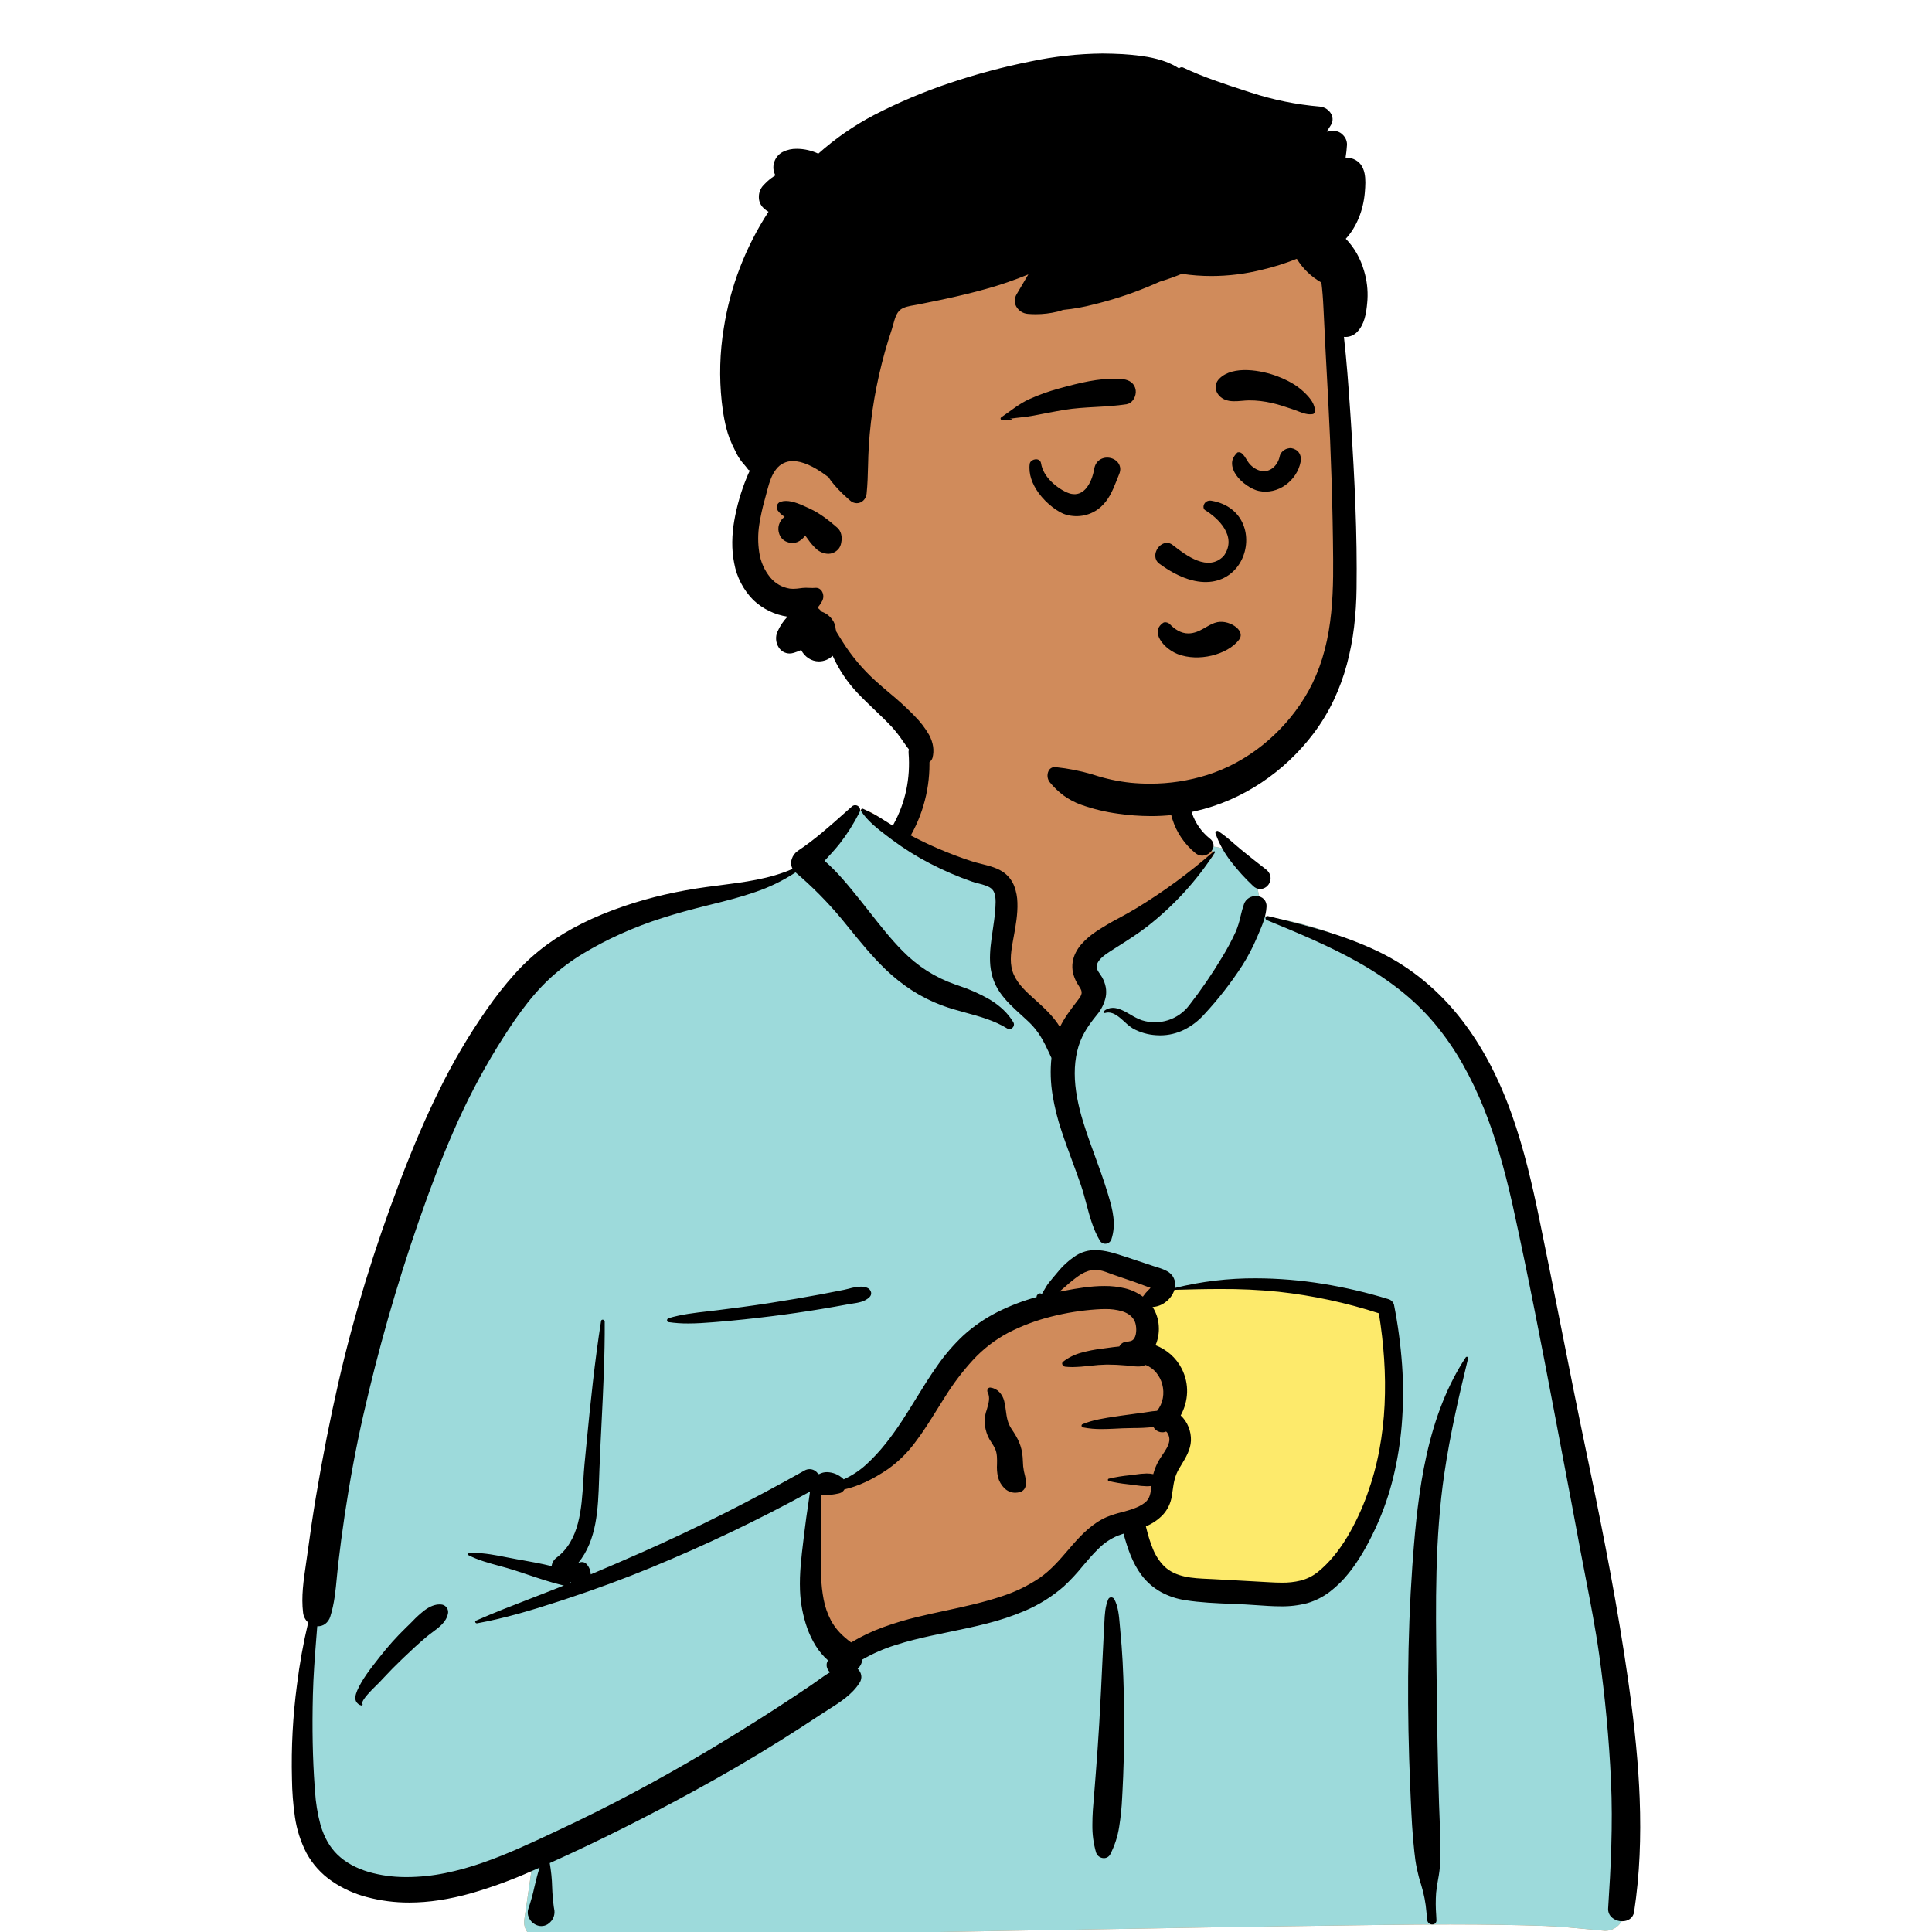 <?xml version="1.0" encoding="UTF-8" standalone="no"?><!DOCTYPE svg PUBLIC "-//W3C//DTD SVG 1.1//EN" "http://www.w3.org/Graphics/SVG/1.1/DTD/svg11.dtd"><svg width="100%" height="100%" viewBox="0 0 1500 1500" version="1.1" xmlns="http://www.w3.org/2000/svg" xmlns:xlink="http://www.w3.org/1999/xlink" xml:space="preserve" xmlns:serif="http://www.serif.com/" style="fill-rule:evenodd;clip-rule:evenodd;stroke-linejoin:round;stroke-miterlimit:2;"><g><g id="body_Coffee"><rect id="_Cup" x="810.221" y="940.447" width="305.866" height="376.656" style="fill:#fdea6b;"/><path id="_Skin" d="M417.746,1504l-0.02,-0c-3.029,0.089 -5.943,-1.187 -7.932,-3.473c-2.346,-2.944 -3.319,-6.758 -2.672,-10.466c1.356,-8.983 2.672,-18.119 3.942,-26.953l-0,-0.048c0.701,-4.872 1.426,-9.91 2.15,-14.866c-27.606,7.502 -56.065,11.415 -84.672,11.641c-12.073,0.015 -24.133,-0.803 -36.093,-2.45c-12.016,-1.668 -23.884,-4.27 -35.496,-7.781c-0.556,-0.567 -0.764,-1.03 -0.617,-1.378c0.254,-0.605 1.531,-0.885 4.02,-0.885c0.935,-0 1.904,0.036 2.901,0.077l0.231,0.01c0.857,0.034 1.665,0.068 2.32,0.068c0.445,0.02 0.891,-0.016 1.327,-0.106c-9.631,-6.517 -17.48,-15.34 -22.832,-25.663c-2.579,-4.984 -4.658,-10.211 -6.208,-15.604c-1.584,-5.53 -2.75,-11.171 -3.489,-16.875c-1.431,-11.888 -1.789,-23.88 -1.068,-35.832c0.582,-12.12 1.843,-24.121 3.061,-35.725l-0,-0.02c0.668,-6.411 1.309,-12.472 1.811,-18.344c4.274,-27.562 8.168,-56.189 11.933,-83.879l-0,-0.023c9.617,-70.7 19.561,-143.806 37.414,-213.402c4.612,-17.978 9.661,-35.328 15.008,-51.568c5.73,-17.407 12.033,-34.243 18.731,-50.041c7.096,-16.736 14.897,-32.92 23.184,-48.105c8.599,-15.77 18.074,-31.046 28.38,-45.757c10.842,-14.584 22.871,-28.248 35.963,-40.852c13.109,-12.634 27.335,-24.054 42.503,-34.121c15.105,-10.027 31.204,-18.468 48.043,-25.188c16.913,-6.733 34.561,-11.449 52.578,-14.05l2.017,-0.275c3.483,-0.465 7.108,-0.887 10.614,-1.294c18.375,-2.137 37.371,-4.349 52.907,-14.014c8.081,-6.45 14.291,-14.92 20.311,-23.107c4.739,-6.453 9.216,-12.555 14.22,-17.096c2.365,-2.219 5.056,-4.063 7.979,-5.468c2.905,-1.368 6.071,-2.093 9.281,-2.127l0.114,0c2.926,0.206 5.756,1.134 8.236,2.701c2.995,1.642 6.201,3.854 9.594,6.195c3.172,2.189 6.451,4.452 9.821,6.428c0.458,-7.916 3.072,-14.995 5.592,-21.842c1.864,-4.547 3.279,-9.266 4.226,-14.088l0.134,-0.91c0.324,-2.364 0.505,-4.707 0.678,-6.97c0.744,-9.692 1.447,-18.844 13.134,-28.43c5.687,-4.196 11.84,-7.719 18.337,-10.501c7.535,-3.286 15.311,-5.987 23.26,-8.081c8.572,-2.287 17.281,-4.021 26.075,-5.193c8.876,-1.205 17.823,-1.819 26.78,-1.838c10.574,-0.096 21.125,0.974 31.464,3.191c10.063,2.271 18.48,5.704 25.021,10.197c5.992,4.166 11.424,9.086 16.162,14.637c4.439,5.236 8.319,10.921 11.577,16.963c6.538,11.936 10.974,24.724 15.671,38.265c3.406,9.817 6.927,19.967 11.329,29.786c3.611,-1.627 7.538,-2.433 11.498,-2.359c7.279,0.118 14.411,2.081 20.725,5.706c2.974,1.667 5.681,3.77 8.031,6.24c2.122,2.184 3.725,4.818 4.691,7.705c3.206,3.902 4.63,11.941 6.011,19.716l-0,0.008c1.002,5.658 1.947,11.002 3.525,14.744c10.164,1.618 20.025,3.671 29.308,6.099c8.888,2.312 17.644,5.107 26.228,8.372c7.983,3.043 15.778,6.556 23.345,10.521c7.139,3.75 14.039,7.94 20.659,12.546c6.35,4.43 12.417,9.255 18.164,14.445c5.618,5.079 10.923,10.495 15.885,16.216c4.927,5.695 9.529,11.661 13.786,17.872c4.285,6.264 8.252,12.738 11.887,19.4c7.444,13.758 13.756,28.1 18.874,42.882c5.419,15.57 9.978,31.427 13.655,47.498c7.338,31.376 12.487,64.611 17.96,104.861c7.312,41.241 17.385,83.189 27.128,123.754l-0,0.007c6.32,26.312 12.854,53.527 18.596,80.37c6.442,30.114 11.173,56.528 14.462,80.751c3.79,26.942 5.842,54.1 6.144,81.306c0.101,13.891 -0.355,27.659 -1.354,40.915c-1.048,13.911 -2.731,27.746 -5.002,41.118c3.333,4.786 6.176,9.896 8.487,15.251c1.426,2.449 2.13,5.252 2.031,8.085c-0.094,2.76 -0.862,5.456 -2.238,7.851c-2.515,4.684 -7.385,7.65 -12.701,7.734l-0.008,0c-0.216,0 -0.438,0 -0.658,-0.016c-4.34,-0.38 -8.734,-0.808 -12.984,-1.22l-0.018,-0c-10.796,-1.049 -21.958,-2.138 -33.041,-2.548c-22.49,-0.781 -46.707,-1.16 -74.033,-1.16c-15.933,-0 -33.246,0.125 -54.486,0.4l-5.84,0.078c-86.669,1.078 -174.757,2.602 -259.944,4.076c-127.062,2.192 -258.461,4.469 -387.708,5.306Zm473.06,-483.86c-2.96,12.768 1.815,23.154 6.869,34.149c2.857,5.809 5.229,11.844 7.094,18.043c1.202,4.38 0.744,11.144 0.339,17.11c-0.166,2.434 -0.322,4.731 -0.339,6.597c0.224,3.577 2.137,7.522 3.992,11.337c2.359,4.859 4.796,9.884 3.965,14.406c-1.951,10.625 -7.153,21.295 -12.185,31.613c-4.286,8.79 -8.718,17.879 -11.015,26.76c-1.182,4.331 -1.739,8.809 -1.656,13.297c0.113,4.569 1.111,9.072 2.938,13.261c8.014,15.761 32.163,23.844 48.143,29.189l0.08,0.027c4.536,1.703 9.236,2.933 14.024,3.672c5.187,0.812 10.43,1.211 15.68,1.194c15.981,-0.076 31.808,-3.148 46.658,-9.056c7.023,-2.766 13.688,-6.364 19.853,-10.717c5.581,-3.886 10.428,-8.731 14.315,-14.311c6.451,-9.595 13.662,-28.648 19.455,-43.956c3.563,-9.416 6.639,-17.544 8.937,-22.028l1.362,-19.024c1.587,-22.337 3.268,-47.835 3.144,-67.731c-0.133,-22.097 -2.464,-34.408 -7.111,-37.635c-10.324,-7.172 -25.141,-12.488 -44.036,-15.796c-17.732,-2.882 -35.678,-4.242 -53.642,-4.068c-20.112,0 -37.764,1.348 -49.031,2.478c-13.089,1.314 -21.354,2.71 -22.058,3.172c-1.603,1.057 -2.965,1.854 -4.164,2.558c-3.328,1.953 -5.335,3.132 -7.73,6.915c-3.185,0.423 -6.435,0.869 -9.658,1.327c-2.137,0.7 -3.259,2.148 -2.985,3.874c0.22,1.101 0.855,2.077 1.773,2.725c1.123,0.819 2.484,1.247 3.874,1.22c1.066,-0.01 2.121,-0.214 3.113,-0.602l0.002,0Z" style="fill:#d08b5b;fill-rule:nonzero;"/><path id="_Top" d="M417.726,1504c-3.029,0.089 -5.943,-1.187 -7.932,-3.473c-2.346,-2.944 -3.319,-6.758 -2.672,-10.466c1.36,-9.004 2.672,-18.136 3.945,-26.966l0.03,-0.216c0.694,-4.809 1.409,-9.791 2.124,-14.685c-27.607,7.502 -56.066,11.415 -84.673,11.641c-12.072,0.015 -24.132,-0.803 -36.092,-2.45c-12.019,-1.665 -23.891,-4.263 -35.507,-7.772c-0.556,-0.566 -0.763,-1.03 -0.617,-1.377c0.254,-0.605 1.531,-0.886 4.02,-0.886c0.935,0 1.902,0.036 2.901,0.078l0.231,0.009c0.858,0.035 1.667,0.068 2.32,0.068c0.445,0.02 0.891,-0.015 1.327,-0.105c-9.63,-6.52 -17.478,-15.347 -22.828,-25.673c-2.579,-4.984 -4.658,-10.211 -6.208,-15.604c-1.583,-5.531 -2.748,-11.172 -3.485,-16.877c-1.431,-11.887 -1.789,-23.879 -1.068,-35.831c0.582,-12.12 1.843,-24.121 3.061,-35.725c0.668,-6.418 1.31,-12.48 1.814,-18.364c4.274,-27.563 8.167,-56.188 11.933,-83.879l-0,-0.023c9.616,-70.7 19.56,-143.806 37.414,-213.402c4.612,-17.978 9.661,-35.328 15.007,-51.569c5.73,-17.406 12.032,-34.242 18.732,-50.04c7.096,-16.736 14.896,-32.92 23.184,-48.105c8.597,-15.769 18.069,-31.045 28.373,-45.756c10.842,-14.584 22.871,-28.248 35.963,-40.852c13.109,-12.634 27.335,-24.054 42.503,-34.121c15.106,-10.027 31.206,-18.468 48.045,-25.188c16.913,-6.733 34.561,-11.449 52.579,-14.05l2.016,-0.275l2.031,-0.267c2.832,-0.36 5.758,-0.701 8.588,-1.03c18.372,-2.137 37.369,-4.347 52.903,-14.013c8.079,-6.45 14.291,-14.921 20.311,-23.107c4.541,-6.183 8.826,-12.021 13.576,-16.5c2.244,-2.179 4.778,-4.038 7.53,-5.524c2.684,-1.434 5.63,-2.312 8.662,-2.582l13.26,8.137l77.013,38.066c7.43,2.081 13.081,4.4 16.796,6.894c3.714,2.493 5.599,5.23 5.599,8.137l-0,59.464c-0,3.961 3.535,10.519 10.507,19.494c6.973,8.976 17.58,20.62 31.522,34.61l25.888,-25.806l-0.58,-3.38c-2.452,-14.494 -3.696,-24.323 -3.696,-29.217c0,-1.317 1.603,-3.585 4.749,-6.741c4.523,-4.35 9.279,-8.452 14.246,-12.288c12.604,-9.995 31.776,-23.863 56.984,-41.219l22.16,-20.863l-2.363,-7.184c3.487,0.18 6.936,0.803 10.266,1.852c3.328,1.027 6.521,2.45 9.51,4.238c6.176,3.715 10.438,8.517 12.001,13.521c3.206,3.902 4.629,11.941 6.01,19.716l0,0.008c1.002,5.658 1.948,11.002 3.525,14.744c10.165,1.618 20.026,3.671 29.309,6.099c8.888,2.312 17.644,5.107 26.228,8.372c7.982,3.043 15.777,6.556 23.345,10.521c7.139,3.75 14.039,7.94 20.658,12.546c6.351,4.43 12.418,9.255 18.165,14.445c5.617,5.081 10.921,10.497 15.882,16.22c4.927,5.695 9.529,11.661 13.786,17.872c4.285,6.264 8.252,12.738 11.887,19.4c7.444,13.757 13.757,28.096 18.877,42.877c5.419,15.57 9.977,31.426 13.654,47.497c7.339,31.376 12.487,64.611 17.961,104.861c7.311,41.242 17.385,83.189 27.127,123.754l0,0.007c6.321,26.313 12.855,53.528 18.597,80.371c6.441,30.113 11.172,56.527 14.462,80.751c3.79,26.942 5.842,54.1 6.144,81.305c0.1,13.891 -0.355,27.659 -1.354,40.916c-1.049,13.911 -2.732,27.744 -5.002,41.118c3.333,4.786 6.176,9.895 8.487,15.25c1.426,2.449 2.13,5.253 2.031,8.085c-0.094,2.761 -0.863,5.456 -2.239,7.851c-2.514,4.685 -7.384,7.651 -12.7,7.735l-0.008,-0c-0.215,-0 -0.437,-0 -0.659,-0.015c-4.325,-0.38 -8.708,-0.801 -12.948,-1.218l-0.036,0c-10.804,-1.05 -21.971,-2.137 -33.059,-2.548c-22.496,-0.782 -46.713,-1.161 -74.035,-1.161c-15.931,0 -33.242,0.126 -54.483,0.401l-5.841,0.077c-86.637,1.078 -174.725,2.602 -259.911,4.075l-0.029,0c-127.072,2.199 -258.469,4.471 -387.716,5.312l-0.018,-0.002Zm219.625,-352.335l-10.717,77.735l25.778,55.509l58.368,-19.662l95.113,-25.071l54.573,-55.365l30.787,-10.336c-1.903,5.19 -3.037,10.631 -3.364,16.15c-0.282,5.517 0.716,11.025 2.917,16.092c8.014,15.761 32.162,23.844 48.142,29.189l0.08,0.027c4.536,1.703 9.236,2.934 14.025,3.673c5.186,0.812 10.429,1.212 15.679,1.194c15.982,-0.076 31.809,-3.148 46.658,-9.056c7.023,-2.765 13.688,-6.364 19.854,-10.717c5.579,-3.886 10.425,-8.732 14.311,-14.312c6.452,-9.595 13.663,-28.648 19.455,-43.956c3.564,-9.416 6.64,-17.544 8.937,-22.028l1.762,-24.709c1.563,-22.439 2.975,-45.777 2.721,-64.36c-0.282,-20.647 -2.601,-32.199 -7.088,-35.317c-10.325,-7.172 -25.142,-12.487 -44.037,-15.796c-17.732,-2.882 -35.678,-4.242 -53.642,-4.067c-20.112,-0 -37.764,1.347 -49.03,2.477c-13.09,1.314 -21.355,2.71 -22.059,3.172c-1.602,1.057 -2.965,1.854 -4.164,2.558c-3.327,1.953 -5.335,3.132 -7.73,6.915l-1.688,0.226l9.498,-12.883l-3.362,-1.796c-11.945,-6.334 -21.939,-11.15 -29.708,-14.317c-7.768,-3.167 -13.53,-4.773 -17.123,-4.773c-3.76,0 -9.568,2.96 -17.267,8.797c-10.278,8.153 -20.013,16.969 -29.141,26.391l-2.061,0.953c-12.074,5.488 -23.84,11.628 -35.247,18.392c-9.32,5.668 -16.363,10.977 -20.935,15.781l-0.329,0.347c-9.24,9.913 -27.781,36.633 -55.129,79.417l-39.784,23.529l-15.053,-0.003Zm266.696,-81.76l-14.382,-27.533l-0,-21.874c0.387,-0.096 0.768,-0.215 1.141,-0.358c-2.96,12.769 1.813,23.155 6.868,34.151c2.453,5.065 4.582,10.279 6.375,15.613l-0.002,0.001Z" style="fill:#9ddadb;fill-rule:nonzero;"/><path id="_Ink" d="M420.319,1495.4c-1.564,0 -3.105,-0.378 -4.492,-1.101l-0.325,-0.177l-0.545,-0.313c-1.958,-1.192 -3.49,-2.973 -4.377,-5.087c-0.978,-2.085 -1.121,-4.467 -0.4,-6.653c1.919,-5.583 3.507,-11.275 4.753,-17.046c1.176,-4.967 2.39,-10.1 4.041,-15.011l-2.805,1.251l-3.691,1.603c-15.048,6.7 -30.532,12.374 -46.347,16.981c-17.506,4.914 -33.338,7.304 -48.399,7.304c-11.126,0.039 -22.208,-1.392 -32.959,-4.256c-9.637,-2.511 -18.768,-6.668 -26.991,-12.288c-8.236,-5.604 -15.022,-13.09 -19.794,-21.835c-4.556,-8.805 -7.601,-18.313 -9.008,-28.126c-1.422,-9.81 -2.187,-19.703 -2.29,-29.614c-0.622,-24.335 0.673,-48.681 3.873,-72.813c2.009,-16.311 4.925,-32.497 8.735,-48.484c-2.223,-1.967 -3.638,-4.691 -3.968,-7.641c-1.533,-12.376 0.369,-25.215 2.207,-37.631l-0,-0.033c0.416,-2.817 0.848,-5.729 1.226,-8.561c2.099,-15.724 4.266,-30.211 6.626,-44.285c5.134,-30.634 11.027,-60.505 17.514,-88.78c5.905,-25.739 12.904,-51.883 20.803,-77.704c7.723,-25.244 16.506,-50.845 26.11,-76.087l1.671,-4.368c9.93,-25.82 19.475,-47.917 29.177,-67.552c10.745,-22.068 23.204,-43.259 37.265,-63.377c6.602,-9.534 13.777,-18.658 21.487,-27.321c7.715,-8.648 16.327,-16.452 25.69,-23.282c16.398,-11.851 35.774,-21.504 59.236,-29.518c10.459,-3.559 21.095,-6.577 31.865,-9.041c10.443,-2.404 21.407,-4.385 32.59,-5.908c3.315,-0.451 6.712,-0.883 9.997,-1.301c19.114,-2.432 38.876,-4.942 56.568,-12.724c-1.253,-2.361 -1.477,-5.138 -0.62,-7.67c0.795,-2.578 2.445,-4.81 4.675,-6.327c12.948,-8.548 25.053,-19.351 36.76,-29.793c1.714,-1.528 3.485,-3.108 5.239,-4.661c0.703,-0.648 1.622,-1.013 2.578,-1.022c1.346,0.015 2.594,0.723 3.3,1.87c0.679,1.136 0.687,2.556 0.02,3.7c-4.341,8.59 -9.494,16.745 -15.389,24.354c-3.819,4.732 -7.897,9.179 -11.736,13.279c10.151,8.778 18.77,19.501 27.114,29.868l0.512,0.636c2.596,3.227 5.189,6.527 7.697,9.719c7.902,10.057 16.072,20.453 25.204,29.707c5.708,5.843 12.061,11.02 18.936,15.432c6.878,4.373 14.239,7.935 21.935,10.616l3.206,1.112c8.204,2.711 16.111,6.251 23.597,10.565c8.268,5.017 14.279,10.803 18.379,17.69c0.628,1.046 0.628,2.357 -0,3.403c-0.623,1.132 -1.8,1.854 -3.091,1.897c-0.606,-0.003 -1.199,-0.177 -1.71,-0.502c-9.958,-6.167 -21.237,-9.25 -32.15,-12.231c-6.225,-1.7 -12.66,-3.459 -18.819,-5.774c-8.096,-3.053 -15.843,-6.964 -23.106,-11.666c-7.255,-4.722 -14.045,-10.123 -20.278,-16.129c-10.476,-10.04 -19.721,-21.431 -28.661,-32.445l-0.045,-0.056c-1.826,-2.249 -3.713,-4.574 -5.583,-6.853c-10.832,-12.993 -22.759,-25.034 -35.648,-35.989c-9.874,6.482 -20.548,11.656 -31.754,15.392c-10.714,3.728 -21.81,6.562 -34.162,9.617l-2.53,0.626c-13.526,3.348 -24.506,6.403 -34.554,9.617c-11.411,3.58 -22.592,7.857 -33.48,12.805c-9.674,4.371 -19.084,9.303 -28.182,14.772c-9.105,5.454 -17.65,11.791 -25.511,18.921c-17.089,15.682 -30.291,35.937 -41.324,53.693c-13.08,21.284 -24.601,43.488 -34.472,66.436c-8.816,20.169 -17.372,42.389 -26.917,69.908c-8.434,24.325 -16.323,49.324 -23.444,74.302c-7.062,24.77 -13.556,50.166 -19.299,75.48c-5.651,24.913 -10.392,50.376 -14.492,77.843c-1.857,12.433 -3.542,25.162 -5.012,37.835c-0.379,3.27 -0.691,6.619 -0.995,9.86l0,0.028c-0.949,10.151 -1.931,20.646 -5.066,30.471c-0.662,2.323 -2.052,4.372 -3.964,5.847c-1.655,1.209 -3.656,1.854 -5.706,1.837c-0.164,0 -0.33,0 -0.493,-0.012l-0.852,10.658c-1.087,13.665 -2.178,28.219 -2.538,42.718c-0.645,25.996 -0.192,49.286 1.388,71.191l0.242,3.235c0.524,8.944 1.967,17.811 4.305,26.46c2.867,9.7 7.139,17.217 13.06,22.982c6.219,6.057 14.441,10.627 24.434,13.582c9.096,2.572 18.501,3.889 27.953,3.912c0.58,0.007 1.157,0.011 1.716,0.011c9.973,-0.054 19.917,-1.088 29.688,-3.088c9.844,-2.017 19.537,-4.706 29.013,-8.049c19.088,-6.615 37.581,-15.296 55.467,-23.692l4.63,-2.172c18.95,-8.876 38.157,-18.484 57.086,-28.556c18.432,-9.808 37.147,-20.345 55.62,-31.317c18.449,-10.953 37.057,-22.498 55.307,-34.301c8.864,-5.734 17.819,-11.669 26.62,-17.631c1.756,-1.191 3.508,-2.442 5.201,-3.652c3.152,-2.25 6.411,-4.577 9.75,-6.554c-1.254,-1.14 -2.128,-2.64 -2.5,-4.294c-0.358,-1.712 -0.008,-3.498 0.968,-4.948c-3.725,-3.289 -6.946,-7.108 -9.559,-11.335c-2.69,-4.338 -4.906,-8.953 -6.61,-13.765c-3.328,-9.458 -5.208,-19.365 -5.578,-29.385c-0.502,-12.922 1.086,-25.994 2.622,-38.635l0.008,-0.067c0.246,-2.023 0.5,-4.116 0.741,-6.172c0.907,-7.732 2.025,-15.36 3.097,-22.46c0.186,-1.238 0.349,-2.474 0.523,-3.78c0.236,-1.782 0.48,-3.625 0.783,-5.44c-19.824,10.893 -40.337,21.41 -60.969,31.262c-20.355,9.72 -41.427,19.077 -62.63,27.813c-20.98,8.644 -42.538,16.602 -65.907,24.327l-4.513,1.486c-12.772,4.18 -22.637,7.203 -31.985,9.797c-11.795,3.273 -22.433,5.752 -32.52,7.578c-0.065,0.012 -0.131,0.018 -0.197,0.017c-0.598,-0.025 -1.108,-0.453 -1.236,-1.037c-0.107,-0.438 0.139,-0.891 0.565,-1.039c14.106,-6.225 28.769,-11.888 42.948,-17.373c7.181,-2.776 14.607,-5.646 21.866,-8.549l3.545,-1.443c-0.428,-0.023 -0.853,-0.085 -1.27,-0.185c-8.949,-2.161 -17.971,-5.187 -26.692,-8.115l-0.021,-0.007c-3.578,-1.202 -7.278,-2.443 -10.898,-3.598c-3.619,-1.155 -7.45,-2.196 -11.158,-3.206c-8.198,-2.226 -16.677,-4.528 -24.062,-8.336c-0.324,-0.149 -0.499,-0.509 -0.418,-0.856c0.086,-0.418 0.436,-0.735 0.862,-0.777c1.213,-0.084 2.483,-0.127 3.776,-0.127c8.265,0 16.861,1.698 25.174,3.339c2.82,0.557 5.476,1.083 8.148,1.548l4.455,0.78c6.83,1.202 14.766,2.65 22.524,4.578c0.291,-2.553 1.604,-4.882 3.637,-6.453c18.1,-13.405 19.618,-38.129 20.957,-59.943l0,-0.012c0.276,-4.469 0.535,-8.69 0.926,-12.732l1.727,-17.823c2.929,-30.087 6.2,-62.078 11.129,-93.347c0.078,-0.615 0.626,-1.07 1.245,-1.036c0.819,-0.035 1.528,0.599 1.584,1.418c0.173,26.296 -1.156,52.953 -2.441,78.733c-0.59,11.847 -1.202,24.098 -1.658,36.169l-0.225,6.287l-0.033,0.991c-0.79,23.334 -1.603,47.46 -16.295,65.401c0.91,-0.535 1.945,-0.823 3.001,-0.834c1.376,-0.024 2.693,0.572 3.583,1.622c2,2.175 3.148,5.001 3.233,7.955c12.956,-5.432 26.479,-11.265 40.187,-17.337c21.053,-9.327 42.45,-19.46 63.597,-30.116c20.576,-10.37 41.467,-21.512 62.091,-33.125c1.215,-0.733 2.608,-1.12 4.027,-1.12c2.763,-0 5.328,1.47 6.725,3.855l0.314,-0.046c0.053,-0.008 0.107,-0.012 0.16,-0.013l0.312,-0.015l0.034,0c1.849,-0.993 3.921,-1.499 6.02,-1.469c4.661,0.123 9.115,1.966 12.502,5.17c0.119,0.115 0.228,0.241 0.326,0.351l0.073,0.085c6.355,-2.86 12.219,-6.704 17.376,-11.391c5.444,-4.988 10.483,-10.4 15.07,-16.185c4.233,-5.268 8.467,-11.141 12.944,-17.953c3.666,-5.58 7.255,-11.415 10.727,-17.058c5.266,-8.56 10.712,-17.41 16.611,-25.695c5.801,-8.347 12.443,-16.078 19.82,-23.071c8.042,-7.374 17.061,-13.608 26.803,-18.524c9.736,-4.897 19.938,-8.808 30.453,-11.674c-0.079,-0.625 0.132,-1.252 0.57,-1.704c0.485,-0.644 1.214,-1.061 2.016,-1.151c0.43,0.017 0.851,0.13 1.231,0.332c0.095,0.045 0.173,0.119 0.223,0.211l2.052,-3.506c1.492,-2.538 2.34,-3.908 2.671,-4.323c2.371,-2.987 4.84,-5.984 7.346,-8.912c4.155,-5.157 9.092,-9.63 14.634,-13.256c4.481,-2.767 9.66,-4.199 14.925,-4.128c7.48,0 15.138,2.501 22.538,4.918l0.17,0.055c4.949,1.616 9.968,3.295 14.826,4.918l0.133,0.044c2.551,0.852 5.189,1.736 7.785,2.597l0.781,0.256c0.467,0.15 0.935,0.298 1.461,0.461c2.691,0.741 5.298,1.757 7.78,3.032c4.813,2.427 7.391,7.847 6.239,13.112c20.582,-5.095 41.719,-7.611 62.922,-7.489c17.514,0.051 34.996,1.501 52.279,4.337c17.068,2.783 33.927,6.724 50.46,11.796c2.158,0.591 3.85,2.282 4.441,4.44c3.037,15.397 5.124,30.967 6.248,46.621c1.117,15.656 1.02,31.375 -0.29,47.015c-1.131,13.469 -3.289,26.831 -6.454,39.971c-3.179,13.137 -7.584,25.947 -13.157,38.26l-0.642,1.396c-6.705,14.497 -13.536,25.973 -20.885,35.085c-4.244,5.365 -9.134,10.186 -14.559,14.354c-5.271,4.046 -11.25,7.074 -17.631,8.928c-6.763,1.774 -13.739,2.601 -20.729,2.459c-6.072,-0 -12.241,-0.44 -18.209,-0.863c-3.132,-0.223 -6.371,-0.453 -9.498,-0.61c-3.451,-0.174 -6.983,-0.317 -10.398,-0.456l-0.008,0c-11.835,-0.479 -24.073,-0.974 -35.865,-2.846c-6.597,-0.984 -12.971,-3.114 -18.833,-6.295c-5.835,-3.223 -10.931,-7.633 -14.959,-12.945c-7.27,-9.568 -11.094,-21.237 -14.144,-32.418c-1.64,0.522 -2.987,0.994 -4.238,1.483c-5.771,2.393 -11.002,5.922 -15.382,10.376c-4.309,4.174 -8.245,8.828 -12.053,13.329c-4.549,5.649 -9.502,10.961 -14.818,15.894c-9.046,7.867 -19.279,14.254 -30.32,18.925c-9.361,3.956 -19.012,7.188 -28.867,9.668c-9.809,2.555 -19.93,4.644 -29.715,6.664l-0.082,0.018c-4.212,0.869 -8.567,1.77 -12.84,2.694l-1.686,0.367c-7.613,1.67 -17.576,3.988 -27.204,7.126c-8.92,2.798 -17.506,6.566 -25.605,11.235c-0.264,2.747 -1.557,5.295 -3.62,7.129c1.421,1.307 2.39,3.032 2.767,4.926c0.356,2.048 -0.081,4.158 -1.224,5.895c-5.813,9.226 -15.226,15.177 -24.321,20.934l-0.012,0.008c-1.76,1.114 -3.582,2.271 -5.343,3.419l-0.699,0.463c-10.523,6.976 -21.287,13.91 -31.991,20.609c-20.97,13.125 -42.814,25.877 -66.803,38.98c-18.625,10.175 -37.187,19.901 -55.169,28.903c-18.95,9.483 -37.879,18.488 -56.261,26.751c1.09,6.164 1.715,12.402 1.87,18.66c0.17,5.117 0.596,10.221 1.277,15.295l0.267,1.603c0.876,3.771 -0.319,7.737 -3.132,10.398l-0.304,0.279l-0,-0.037l-0.267,0.247l-0.091,0.076l0.03,-0.024c-0.321,0.299 -0.662,0.575 -1.021,0.828l-0.445,0.286c-1.416,0.844 -3.036,1.283 -4.684,1.27Zm217.092,-334.744c0.014,0.926 0.016,1.878 0.02,2.718c0,1.366 0.011,2.657 0.046,3.942c0.153,5.832 0.232,12.051 0.232,18.482c0,4.659 -0.091,9.394 -0.179,13.973c-0.156,8.112 -0.318,16.499 0.026,24.739c0.183,5.778 0.821,11.534 1.907,17.212c1.068,5.685 2.975,11.18 5.658,16.305c1.875,3.506 4.218,6.741 6.964,9.616c2.689,2.768 5.618,5.293 8.751,7.546c7.906,-4.756 16.257,-8.731 24.933,-11.869c8.732,-3.172 17.641,-5.836 26.682,-7.977c7.129,-1.736 14.433,-3.307 21.504,-4.828l0.01,0c14.592,-3.141 29.681,-6.388 44.063,-11.245c10.318,-3.342 20.117,-8.117 29.108,-14.183c8.725,-6.011 15.675,-14.119 22.395,-21.956l0.076,-0.089c0.583,-0.681 1.167,-1.36 1.753,-2.04l1.166,-1.346c7.412,-8.503 15.779,-17.032 26.703,-21.838c3.751,-1.521 7.609,-2.762 11.543,-3.713c6.421,-1.727 13.056,-3.513 18.062,-7.412c4.157,-3.24 4.574,-7.846 5.014,-12.722l0.026,-0.286c-1.176,0.163 -2.361,0.242 -3.548,0.237c-2.961,-0.073 -5.914,-0.35 -8.838,-0.83l-0.019,0c-1.142,-0.16 -2.321,-0.326 -3.463,-0.459l-2.682,-0.314c-4.881,-0.495 -9.723,-1.319 -14.493,-2.467c-0.397,-0.122 -0.67,-0.491 -0.67,-0.906c-0,-0.415 0.273,-0.784 0.67,-0.905c5.422,-1.279 10.926,-2.18 16.472,-2.698l0.704,-0.083l1.372,-0.171c0.668,-0.088 1.357,-0.183 2.022,-0.275l0.016,-0c2.926,-0.474 5.881,-0.748 8.844,-0.82c1.724,-0.017 3.445,0.158 5.131,0.522c0.943,-3.594 2.339,-7.054 4.156,-10.295c0.801,-1.439 1.801,-2.915 2.863,-4.478c2.452,-3.606 4.986,-7.346 5.458,-11.211c0.178,-1.75 -0.157,-3.514 -0.966,-5.076l-0.267,-0.499c-0.297,-0.613 -0.739,-1.145 -1.286,-1.551c-0.139,0.122 -0.307,0.207 -0.488,0.247c-3.576,1.167 -7.513,-0.399 -9.309,-3.703c-5.3,0.551 -10.625,0.814 -15.954,0.789c-2.726,0.036 -5.301,0.071 -7.784,0.182l-7.43,0.359c-2.446,0.112 -5.666,0.24 -8.885,0.242c-4.971,0.087 -9.938,-0.356 -14.815,-1.323c-0.541,-0.154 -0.924,-0.64 -0.95,-1.202c-0.079,-0.496 0.182,-0.988 0.636,-1.202c7.965,-3.406 17.23,-4.772 26.179,-6.092c1.301,-0.192 2.646,-0.39 3.94,-0.589c3.649,-0.561 7.377,-1.04 10.983,-1.504l0.09,-0.012c1.783,-0.23 3.626,-0.466 5.436,-0.71c1.173,-0.158 2.394,-0.354 3.576,-0.543l0.01,0c2.567,-0.457 5.157,-0.778 7.758,-0.961c2.325,-2.894 3.88,-6.33 4.517,-9.987c0.62,-3.535 0.455,-7.164 -0.484,-10.628c-0.886,-3.324 -2.481,-6.417 -4.674,-9.066c-2.185,-2.655 -5.016,-4.703 -8.22,-5.947c-1.913,0.83 -3.983,1.24 -6.068,1.202c-1.736,-0.037 -3.469,-0.178 -5.189,-0.423l-0.019,0c-1.016,-0.123 -2.066,-0.25 -3.153,-0.343c-5.857,-0.502 -10.705,-0.736 -15.26,-0.736l-0.554,-0c-4.385,0.101 -8.761,0.422 -13.114,0.961c-4.493,0.561 -9.013,0.885 -13.541,0.971c-1.878,0.008 -3.755,-0.092 -5.621,-0.299c-1.043,-0.156 -1.911,-0.89 -2.239,-1.892c-0.224,-0.721 0.037,-1.51 0.646,-1.956c4.169,-3.236 8.943,-5.606 14.041,-6.969c5.135,-1.426 10.37,-2.464 15.66,-3.107l2.111,-0.282c0.921,-0.12 1.91,-0.258 2.866,-0.391c2.742,-0.381 5.845,-0.812 9.005,-1.098c1.034,-2.059 3.051,-3.453 5.343,-3.692c0.705,-0.096 1.421,-0.157 2.114,-0.216l0.233,-0.02l-0.013,-0.078c1.631,-0.057 3.121,-0.955 3.933,-2.37c2.181,-3.473 1.724,-9.85 0.435,-12.896c-1.559,-3.684 -4.771,-6.362 -9.549,-7.959c-4.42,-1.321 -9.021,-1.934 -13.633,-1.818c-2.003,-0 -4.089,0.077 -6.544,0.243c-11.911,0.796 -23.724,2.684 -35.29,5.639c-11.574,2.887 -22.774,7.105 -33.378,12.569c-10.278,5.484 -19.554,12.668 -27.436,21.247c-7.849,8.589 -14.906,17.869 -21.084,27.728l-0.601,0.935c-2.064,3.206 -4.162,6.589 -6.191,9.859l-0.013,0.02c-5.24,8.444 -10.658,17.175 -16.796,25.166c-5.912,8.03 -13.065,15.067 -21.191,20.846c-11.862,8.098 -23.223,13.394 -33.765,15.741c-0.835,1.515 -2.268,2.613 -3.948,3.025l-0.822,0.188c-3.429,0.774 -6.928,1.194 -10.443,1.253c-1.003,0.005 -2.005,-0.045 -3.003,-0.148Zm-194.505,67.71c-0.113,0.173 -0.236,0.34 -0.369,0.499l-0.203,0.235l1.053,-0.426l-0.481,-0.308Zm504.186,-227.576c-11.846,-0 -23.909,0.319 -35.247,0.645c-1.212,3.664 -3.499,6.879 -6.563,9.225c-2.949,2.432 -6.594,3.866 -10.409,4.094c2.821,4.388 4.47,9.427 4.789,14.633c0.381,5.137 -0.474,10.291 -2.495,15.029c4.261,1.677 8.202,4.071 11.654,7.079c3.542,3.102 6.464,6.846 8.612,11.035c1.499,2.912 2.621,6.002 3.339,9.196c0.686,3.073 0.984,6.219 0.886,9.365c-0.228,6.266 -1.928,12.391 -4.963,17.878c2.65,2.458 4.716,5.479 6.045,8.84c1.392,3.395 2.045,7.048 1.915,10.715c-0.303,7.098 -4.062,13.258 -7.696,19.213c-0.469,0.768 -0.952,1.56 -1.414,2.334c-3.493,5.845 -4.242,11.114 -5.111,17.214c-0.2,1.406 -0.4,2.859 -0.654,4.37c-0.832,5.398 -3.25,10.43 -6.945,14.452c-3.721,3.868 -8.207,6.918 -13.171,8.957l0.543,2.137c1.249,5.228 2.884,10.356 4.893,15.341c1.964,4.94 4.874,9.448 8.568,13.271c8.98,8.949 22.631,9.534 34.676,10.054c1.034,0.044 1.965,0.085 2.885,0.133l0.619,0.03c9.56,0.478 19.276,1.032 28.672,1.568l0.093,-0l6.429,0.366l8.798,0.491c2.76,0.153 6.011,0.307 9.216,0.307c4.972,0.1 9.936,-0.446 14.767,-1.624c4.946,-1.253 9.56,-3.567 13.521,-6.781c8.272,-6.697 15.976,-15.942 22.898,-27.482c6.096,-10.352 11.203,-21.256 15.254,-32.566c4.057,-11.168 7.198,-22.649 9.391,-34.327c2.181,-11.664 3.555,-23.465 4.111,-35.319c0.554,-11.884 0.429,-23.791 -0.374,-35.662c-0.753,-11.418 -2.121,-23.319 -4.063,-35.371c-25.289,-8.201 -51.351,-13.795 -77.778,-16.695c-15.18,-1.54 -30.433,-2.256 -45.691,-2.145Zm-89.722,-2.339c5.396,-0.063 10.78,0.541 16.028,1.796c5.034,1.207 9.774,3.413 13.939,6.486c0.017,-0.028 0.032,-0.057 0.047,-0.085c0.014,-0.028 0.045,-0.087 0.073,-0.134c1.305,-1.867 2.787,-3.604 4.428,-5.185l0.052,-0.054c0.151,-0.143 0.302,-0.293 0.462,-0.46l0.894,-0.951l-2.043,-0.706c-3.11,-1.101 -6.603,-2.418 -8.691,-3.206c-0.841,-0.318 -1.448,-0.546 -1.684,-0.631l-0.056,-0.018l-2.848,-0.963l-0.009,-0c-4.541,-1.538 -9.249,-3.127 -13.852,-4.758c-0.822,-0.291 -1.631,-0.594 -2.488,-0.917c-3.712,-1.394 -7.551,-2.835 -11.426,-2.835c-0.76,-0.001 -1.519,0.058 -2.27,0.178c-3.88,0.773 -7.544,2.389 -10.73,4.735c-3.421,2.443 -6.693,5.09 -9.798,7.926l-0.009,0.008c-1.711,1.501 -3.328,2.918 -4.928,4.215l3.774,-0.733c10.04,-1.922 20.757,-3.707 31.135,-3.708Zm254.63,495.691c-0.913,0.003 -1.8,-0.303 -2.518,-0.867c-0.787,-0.63 -1.281,-1.556 -1.367,-2.561l-0.6,-5.783c-0.566,-7.331 -1.955,-14.575 -4.141,-21.595c-2.685,-8.295 -4.452,-16.861 -5.269,-25.542c-1.545,-13.674 -2.233,-27.699 -2.805,-40.89l-0.4,-9.441c-1.277,-29.498 -1.821,-58.327 -1.618,-85.684c0.219,-29.369 1.306,-58.181 3.234,-85.64l0.292,-4.07c1.213,-16.491 2.395,-29.117 3.836,-40.951c1.845,-15.149 4.087,-28.574 6.856,-41.041c6.735,-30.327 16.705,-55.254 30.484,-76.207c0.182,-0.293 0.503,-0.471 0.848,-0.47c0.317,-0.001 0.619,0.143 0.817,0.39c0.186,0.242 0.248,0.558 0.167,0.852c-6.93,28.389 -13.965,58.896 -18.476,89.623c-1.772,12.071 -3.131,24.429 -4.151,37.778c-0.908,11.887 -1.527,24.298 -1.889,37.932c-0.667,25.322 -0.336,51.093 -0.01,76.017l-0,0.243c0.054,4.207 0.112,8.557 0.163,12.833l0.033,2.842c0.299,26.298 0.745,57.413 1.783,88.809c0.119,3.606 0.267,7.29 0.414,10.85c0.457,11.219 0.935,22.821 0.528,34.174c-0.266,4.583 -0.842,9.144 -1.726,13.649c-0.574,3.311 -1.167,6.734 -1.494,10.17c-0.41,5.848 -0.385,11.719 0.074,17.564c0.06,1.113 0.134,2.376 0.186,3.594c0.083,0.898 -0.213,1.79 -0.815,2.461c-0.646,0.642 -1.529,0.99 -2.439,0.961l0.003,-0Zm147.485,-2.477c-3.227,0.045 -6.337,-1.223 -8.613,-3.511c-1.666,-1.76 -2.508,-4.148 -2.313,-6.563c2.057,-31.255 3.748,-64.832 2.217,-98.572c-1.48,-32.554 -4.576,-65.684 -9.201,-98.47c-2.874,-20.377 -6.859,-40.903 -10.712,-60.754c-1.345,-6.927 -2.736,-14.088 -4.067,-21.19l-0.802,-4.309c-4,-21.664 -8.185,-43.676 -12.232,-64.956l-0.008,-0.04l-0.869,-4.576l-6.586,-34.711c-8.997,-47.368 -19.578,-102.365 -31.309,-155.641l-0.668,-3.039c-6.654,-29.705 -13.681,-53.357 -22.116,-74.435c-4.777,-12.052 -10.38,-23.76 -16.769,-35.041c-6.368,-11.221 -13.744,-21.839 -22.039,-31.722c-4.192,-4.946 -8.651,-9.661 -13.356,-14.122c-4.52,-4.287 -9.414,-8.488 -14.545,-12.484c-10.094,-7.782 -20.764,-14.785 -31.919,-20.95c-10.017,-5.61 -21.279,-11.207 -34.441,-17.104c-12.07,-5.41 -24.512,-10.533 -35.488,-15.054c-0.792,-0.295 -1.257,-1.13 -1.089,-1.959c0.113,-0.721 0.748,-1.254 1.479,-1.24c0.158,0.001 0.316,0.02 0.47,0.057l3.808,0.908c26.541,6.358 54.686,13.624 81.359,26.366c12.906,6.179 25.006,13.916 36.032,23.036c11.007,9.132 20.949,19.476 29.635,30.838c15.602,20.327 28.132,44.077 38.306,72.588c9.67,27.104 16.106,55.51 21.127,79.721c5.926,28.575 11.695,57.679 17.273,85.824c6.118,30.874 12.445,62.797 19.004,94.133l2.326,11.158c6.966,33.501 12.095,59.341 16.633,83.784c5.669,30.529 10.243,58.101 13.986,84.28l0.581,4.093c4.772,34.048 7.46,62.042 8.457,88.1c0.588,15.371 0.567,30.266 -0.064,44.274c-0.637,14.712 -2.052,29.38 -4.241,43.943c-0.284,2.229 -1.473,4.245 -3.287,5.572c-1.752,1.201 -3.838,1.82 -5.962,1.768l0.003,0Zm-402.421,-49.018c-2.744,0.021 -5.206,-1.738 -6.074,-4.341c-2.023,-7.016 -2.989,-14.293 -2.868,-21.594c-0.033,-7.449 0.612,-14.948 1.237,-22.2l-0,-0.02c0.183,-2.13 0.356,-4.14 0.514,-6.158l0.967,-12.443c0.858,-11.16 1.835,-24.324 2.59,-37.348c1.002,-17.23 1.839,-34.766 2.595,-51.156c0.243,-5.269 0.513,-10.705 0.823,-16.618l0.45,-8.305c0.051,-0.912 0.095,-1.85 0.134,-2.757c0.291,-6.221 0.591,-12.655 3.098,-18.238c0.396,-0.827 1.254,-1.336 2.168,-1.288c0.964,-0.029 1.872,0.464 2.374,1.288c3.096,5.714 3.723,13.006 4.274,19.44l-0,0.032c0.06,0.692 0.121,1.407 0.184,2.098l0.068,0.738c0.995,10.514 1.614,18.605 2.004,26.235c0.848,16.638 1.252,33.409 1.202,49.844c-0.06,19.109 -0.492,35.824 -1.317,51.098l-0.249,4.563c-0.33,7.642 -1.103,15.258 -2.316,22.81c-1.144,7.468 -3.494,14.701 -6.959,21.415c-0.954,1.812 -2.854,2.937 -4.901,2.903l0.002,0.002Zm-576.336,-118.492c-0.072,0 -0.144,-0.011 -0.213,-0.033c-1.772,-0.429 -3.271,-1.611 -4.101,-3.234c-0.919,-2.018 -0.608,-4.827 0.925,-8.349c3.728,-8.559 9.869,-16.391 15.809,-23.966l0.103,-0.133c0.582,-0.743 1.161,-1.48 1.736,-2.212c6.268,-8.028 13.085,-15.612 20.401,-22.697l2.145,-2.073c0.83,-0.811 1.674,-1.666 2.569,-2.571c3.013,-3.213 6.283,-6.176 9.777,-8.859c4.069,-2.939 7.813,-4.36 11.442,-4.36c0.289,-0 0.58,0.009 0.868,0.028c3.166,0.064 5.735,2.685 5.735,5.852c0,0.487 -0.061,0.972 -0.181,1.445c-1.345,6.38 -6.694,10.343 -11.869,14.176c-1.477,1.096 -2.87,2.127 -4.183,3.218c-6.599,5.485 -12.727,11.264 -18.946,17.195c-5.336,5.085 -10.539,10.365 -15.905,16.144l-1.925,2.085c-0.326,0.357 -1.019,1.034 -1.895,1.892l-0.012,0.012c-4.163,4.071 -12.823,12.543 -11.657,15.079l0.078,0.134c0.152,0.229 0.161,0.526 0.023,0.764c-0.141,0.274 -0.421,0.452 -0.73,0.462l0.006,0.001Zm507.474,-165.193c-3.182,-0.032 -6.226,-1.323 -8.46,-3.589c-2.362,-2.386 -4.056,-5.351 -4.912,-8.597c-0.723,-3.292 -0.975,-6.67 -0.748,-10.032c0.075,-3.946 0.151,-8.026 -1.303,-11.519c-0.818,-1.804 -1.797,-3.531 -2.924,-5.16c-1.097,-1.593 -2.059,-3.276 -2.876,-5.03c-1.497,-3.555 -2.364,-7.345 -2.56,-11.198c0.041,-3.237 0.631,-6.443 1.744,-9.483c1.381,-4.63 2.805,-9.417 0.662,-13.357c-0.412,-0.843 -0.368,-1.84 0.117,-2.643c0.346,-0.645 1.019,-1.051 1.751,-1.056l0.05,-0l0.197,0.013c2.644,0.312 5.097,1.541 6.93,3.473c1.849,1.959 3.154,4.367 3.786,6.986c0.585,2.47 1.021,4.972 1.308,7.493c0.654,4.926 1.271,9.574 4.438,14.244c5.032,7.413 7.89,13.089 8.588,21.825c0.09,1.126 0.134,2.27 0.189,3.372l-0,0.016c0.035,2.515 0.297,5.021 0.781,7.489l0.591,2.506c0.747,2.636 1.026,5.383 0.826,8.115c-0.088,2.527 -1.771,4.737 -4.183,5.494c-1.29,0.418 -2.637,0.633 -3.992,0.638Zm-253.823,-131.414c-5.144,0.043 -10.282,-0.314 -15.37,-1.068c-0.625,-0.078 -1.103,-0.61 -1.112,-1.24c-0.07,-0.773 0.387,-1.503 1.112,-1.779c9.884,-2.993 20.604,-4.215 30.965,-5.396c2.369,-0.267 4.817,-0.549 7.212,-0.845c11.086,-1.376 25.657,-3.245 40.126,-5.503c14.436,-2.255 27.483,-4.473 39.886,-6.783c5.953,-1.107 11.991,-2.281 17.945,-3.49c1.268,-0.258 2.538,-0.581 3.897,-0.923c3.012,-0.898 6.123,-1.426 9.264,-1.572c1.677,-0.026 3.344,0.266 4.912,0.863c1.545,0.581 2.703,1.894 3.086,3.499c0.28,1.36 -0.166,2.772 -1.178,3.723c-3.607,3.617 -8.647,4.381 -13.519,5.119c-0.935,0.143 -1.907,0.29 -2.846,0.455l-0.511,0.092c-6.763,1.251 -13.698,2.467 -20.611,3.613c-13.171,2.181 -26.272,4.081 -38.938,5.648c-14.987,1.855 -28.139,3.241 -40.212,4.237l-5.2,0.427c-6.035,0.477 -12.503,0.923 -18.908,0.923Zm323.699,-61.878c-1.682,0.008 -3.244,-0.889 -4.084,-2.346c-5.25,-8.717 -7.922,-18.776 -10.505,-28.505c-1.301,-4.899 -2.646,-9.961 -4.303,-14.789c-2.161,-6.297 -4.506,-12.648 -6.773,-18.79l0,-0.009c-2.789,-7.557 -5.671,-15.36 -8.238,-23.14c-3.099,-9.141 -5.435,-18.522 -6.983,-28.049c-1.561,-9.489 -1.847,-19.144 -0.851,-28.709l-0.06,-0.1c-0.049,-0.075 -0.093,-0.153 -0.133,-0.234l-1.527,-3.339c-4.102,-8.907 -8.119,-16.872 -15.753,-24.134c-1.922,-1.83 -3.916,-3.637 -5.843,-5.385c-5.968,-5.411 -12.137,-11.005 -16.839,-17.891c-2.434,-3.539 -4.303,-7.434 -5.54,-11.547c-1.145,-3.878 -1.802,-7.884 -1.954,-11.925c-0.374,-8.051 0.869,-16.438 2.071,-24.548c0.748,-5.041 1.52,-10.25 1.905,-15.36l0.186,-2.65c0.338,-5.118 0.307,-10.747 -2.474,-13.693c-2.348,-2.49 -6.932,-3.656 -10.976,-4.684c-1.634,-0.416 -3.173,-0.802 -4.432,-1.253c-11.355,-3.942 -22.405,-8.709 -33.064,-14.264c-10.143,-5.238 -19.841,-11.296 -28.999,-18.112l-4.619,-3.473c-7.314,-5.52 -14.863,-11.532 -19.726,-18.986c-0.226,-0.376 -0.226,-0.848 0,-1.224c0.193,-0.402 0.592,-0.667 1.037,-0.69c0.128,-0.004 0.256,0.018 0.376,0.064c6.114,2.703 11.984,5.928 17.544,9.638l0.018,0.01c1.853,1.161 3.771,2.363 5.667,3.501c0.123,-0.288 0.262,-0.571 0.414,-0.845c4.651,-8.397 8.026,-17.439 10.016,-26.83c1.96,-9.397 2.566,-19.026 1.8,-28.595c-0.233,-1.942 0.371,-3.894 1.662,-5.364c1.493,-1.507 3.546,-2.33 5.667,-2.27c2.039,-0.017 4.024,0.658 5.631,1.912c1.746,1.403 2.816,3.485 2.939,5.722c1.659,22.063 -3.204,44.135 -13.982,63.457c-0.052,0.094 -0.108,0.181 -0.163,0.267l-0.087,0.134c7.794,4.056 14.282,7.181 20.418,9.828c9.526,4.111 18.39,7.472 27.098,10.271c2.354,0.757 4.809,1.372 7.405,2.021c6.465,1.617 13.142,3.288 18.156,7.282c3.301,2.656 5.833,6.145 7.335,10.107c1.507,4.05 2.32,8.324 2.404,12.645c0.352,8.906 -1.418,18.536 -2.841,26.273c-0.175,0.954 -0.356,1.937 -0.526,2.885l-0.442,2.494c-1.386,7.98 -2.452,16.429 0.992,24.27c3.357,7.643 9.788,13.412 16.008,18.991l0.071,0.062c0.534,0.477 1.062,0.951 1.584,1.424l1.336,1.202c6.251,5.695 12.614,11.942 16.822,19.027c3.467,-7.167 8.081,-13.223 12.968,-19.626l0.018,-0.023c0.625,-0.819 1.271,-1.667 1.912,-2.514c3.258,-4.301 1.985,-6.3 -0.125,-9.617c-0.494,-0.776 -1.054,-1.656 -1.603,-2.647c-1.377,-2.42 -2.391,-5.031 -3.008,-7.747c-0.596,-2.72 -0.686,-5.527 -0.267,-8.281c0.4,-2.565 1.202,-5.05 2.375,-7.366c1.169,-2.286 2.608,-4.423 4.286,-6.366c3.448,-3.878 7.395,-7.281 11.739,-10.12c5.812,-3.818 11.813,-7.342 17.979,-10.558c4.368,-2.371 8.882,-4.822 13.185,-7.463c21.218,-12.894 41.268,-27.622 59.919,-44.012c0.114,-0.103 0.263,-0.16 0.418,-0.159c0.25,-0 0.481,0.133 0.606,0.35c0.096,0.181 0.08,0.402 -0.041,0.567c-14.197,22 -31.992,41.456 -52.64,57.555c-7.263,5.622 -15.005,10.533 -22.492,15.283c-1.414,0.896 -2.686,1.704 -3.961,2.518l-2.587,1.66c-4.156,2.692 -8.217,5.703 -9.75,9.455c-1.253,3.053 0.511,5.576 2.216,8.014c0.534,0.762 1.083,1.549 1.533,2.341c1.399,2.409 2.381,5.036 2.902,7.772c0.447,2.477 0.449,5.013 0.008,7.491c-1.101,5.188 -3.477,10.021 -6.913,14.062l-0.33,0.411c-7.16,8.823 -12.447,16.947 -14.971,27.907c-2.493,10.819 -2.486,22.64 0.02,36.13c2.253,12.132 6.213,24.007 10.151,35.034l0.316,0.883c1.053,2.938 2.137,5.909 3.191,8.789l0.014,0.034c3.276,8.973 6.661,18.247 9.511,27.53l1.036,3.393c3.43,11.354 6.192,22.489 2.38,34.048c-0.68,2.092 -2.642,3.517 -4.841,3.518l0.001,-0Zm42.712,-161.828c-1.047,-0 -2.116,-0.041 -3.177,-0.118c-6.289,-0.374 -12.419,-2.132 -17.951,-5.149c-2.277,-1.462 -4.399,-3.154 -6.331,-5.049c-4.041,-3.665 -8.219,-7.454 -12.842,-7.454c-0.88,0.001 -1.754,0.142 -2.59,0.415c-0.075,0.025 -0.153,0.037 -0.231,0.038c-0.388,-0.026 -0.723,-0.286 -0.846,-0.655c-0.121,-0.299 -0.031,-0.646 0.222,-0.848c1.946,-1.644 4.413,-2.543 6.96,-2.538c4.623,0 9.363,2.742 13.947,5.395c2.704,1.711 5.58,3.132 8.581,4.242c13.427,4.28 28.184,-0.371 36.73,-11.577c9.252,-11.891 17.775,-24.331 25.522,-37.253c3.965,-6.421 7.524,-13.084 10.656,-19.95c1.632,-3.918 2.895,-7.981 3.77,-12.135c0.711,-3.178 1.598,-6.314 2.657,-9.394c0.697,-1.92 2.021,-3.549 3.757,-4.624c1.641,-1.011 3.532,-1.546 5.459,-1.547c2.336,-0.059 4.598,0.839 6.258,2.485c1.476,1.648 2.196,3.842 1.982,6.045c-0.414,7.433 -3.378,14.305 -6.243,20.951c-0.274,0.634 -0.546,1.268 -0.818,1.902l-0.336,0.791c-3.215,7.633 -7.071,14.981 -11.527,21.963c-8.716,13.417 -18.57,26.06 -29.453,37.789c-4.361,4.882 -9.598,8.905 -15.44,11.859c-5.813,2.9 -12.221,4.412 -18.718,4.416l0.002,-0Zm77.67,-113.562c-2.118,-0.062 -4.13,-0.949 -5.602,-2.472c-6.165,-5.791 -11.855,-12.066 -17.016,-18.765c-5.233,-6.634 -9.34,-14.084 -12.155,-22.05c-0.135,-0.421 -0.055,-0.882 0.214,-1.232c0.296,-0.415 0.771,-0.666 1.281,-0.678c0.253,-0.001 0.501,0.073 0.713,0.212c4.199,2.881 8.194,6.049 11.955,9.483c1.797,1.565 3.653,3.183 5.514,4.704c6.453,5.275 12.989,10.466 19.431,15.431c1.596,1.156 2.778,2.796 3.371,4.675c0.462,1.598 0.416,3.301 -0.133,4.871c-1.049,3.331 -4.085,5.665 -7.573,5.821Zm-45.029,-25.951c-1.894,-0.013 -3.727,-0.677 -5.19,-1.88c-8.495,-6.855 -14.768,-16.079 -18.022,-26.5c-1.638,-5.146 -2.555,-10.495 -2.723,-15.894c-0.175,-5.45 0.429,-10.897 1.794,-16.176c0.716,-3.361 3.762,-5.752 7.196,-5.65c2.644,-0.005 5.158,1.166 6.856,3.192c1.434,1.796 1.937,4.168 1.355,6.391l-0.072,0.294c-2.019,7.743 -1.705,15.912 0.902,23.477c2.63,7.54 7.301,14.204 13.491,19.248l0.464,0.378c1.189,0.89 2.067,2.134 2.509,3.552c0.337,1.227 0.283,2.529 -0.153,3.725c-1.363,3.46 -4.69,5.772 -8.407,5.843Z" style="fill-rule:nonzero;"/></g><g><g><g><path id="_Skin1" serif:id="_Skin" d="M1036.66,360.771c-2.876,-25.264 0.845,-78.071 1.095,-81.279c1.576,-20.282 -7.927,-100.372 -25.892,-92.992c-30.138,-23.853 -70.273,-29.12 -107.805,-31.637c-77.96,-5.228 -160.893,6.773 -221.093,59.238c-29.77,27.247 -58.753,66.874 -56.423,108.135c-27.047,39.111 -65.18,92.763 -31.479,138.484c11.456,14.608 29.662,20.048 44.053,31.111c28.946,23.347 47.106,56.854 76.326,80.062c77.414,69.565 208.866,84.097 284.926,4.973c58.816,-57.3 49.306,-143.036 38.96,-216.091c-6.953,-49.116 2.94,49.282 -2.668,-0.004Z" style="fill:#d08b5b;fill-rule:nonzero;"/><path id="_Ink1" serif:id="_Ink" d="M893.448,633.609c-8.507,-0.019 -17.002,-0.644 -25.419,-1.87c-9.785,-1.303 -19.407,-3.631 -28.705,-6.946c-4.795,-1.727 -9.323,-4.119 -13.453,-7.105c-4.078,-3.03 -7.758,-6.562 -10.952,-10.513c-1.8,-2.441 -2.145,-5.672 -0.902,-8.438c0.819,-1.94 2.746,-3.193 4.851,-3.155c0.279,0.001 0.556,0.018 0.833,0.052c9.507,0.982 18.906,2.826 28.08,5.509l1.336,0.423c9.345,3.069 18.99,5.137 28.771,6.171c4.934,0.478 9.938,0.72 14.873,0.72c15.12,0.032 30.155,-2.26 44.578,-6.797c7.784,-2.479 15.317,-5.69 22.496,-9.589c7.178,-3.9 13.997,-8.429 20.376,-13.533c12.784,-10.233 23.737,-22.563 32.392,-36.463c9.375,-15.049 15.59,-32.071 19,-52.038c3.276,-19.182 3.583,-38.934 3.451,-55.723c-0.304,-39.927 -1.603,-81.697 -3.86,-124.151l-0.374,-6.891c-0.955,-17.482 -2.19,-40.538 -3.271,-63.858c-0.359,-7.811 -0.874,-14.19 -1.617,-20.075c-7.833,-4.413 -14.412,-10.754 -19.112,-18.418c-8.87,3.551 -17.997,6.422 -27.303,8.588c-12.756,3.158 -25.847,4.765 -38.989,4.788c-7.682,0.003 -15.353,-0.57 -22.949,-1.713c-5.53,2.284 -11.25,4.322 -17.003,6.058c-1.603,0.708 -3.168,1.392 -4.675,2.034c-13.804,6.013 -28.065,10.917 -42.647,14.666l-3.607,0.899c-7.966,2.132 -16.098,3.592 -24.309,4.363c-1.434,0.545 -2.902,0.995 -4.395,1.35c-5.517,1.334 -11.173,2.007 -16.848,2.003c-2.013,-0 -4.05,-0.085 -6.057,-0.252c-3.828,-0.285 -7.258,-2.498 -9.095,-5.868c-0.728,-1.383 -1.096,-2.927 -1.069,-4.489c0.044,-1.723 0.533,-3.406 1.42,-4.883c2.969,-5.095 6.031,-10.285 9.096,-15.427c-10.671,4.404 -21.599,8.159 -32.724,11.245c-9.874,2.781 -20.65,5.404 -33.913,8.254c-3.011,0.643 -6.077,1.257 -9.043,1.853l-0.021,-0c-3.012,0.605 -6.127,1.23 -9.18,1.882c-0.967,0.205 -2.045,0.388 -3.187,0.582c-4.039,0.684 -8.608,1.459 -11.36,3.678c-3.034,2.437 -4.358,7.3 -5.527,11.591c-0.331,1.218 -0.645,2.37 -0.977,3.382c-2.077,6.246 -3.859,12.04 -5.45,17.711c-3.321,11.9 -6.041,23.96 -8.149,36.133c-2.095,12.203 -3.536,24.508 -4.315,36.865c-0.325,5.089 -0.458,10.275 -0.588,15.29c-0.184,7.147 -0.375,14.538 -1.12,21.761c-0.189,2.041 -1.104,3.948 -2.577,5.373c-1.357,1.3 -3.163,2.031 -5.042,2.041c-1.942,-0.031 -3.806,-0.778 -5.23,-2.098c-0.584,-0.514 -1.203,-1.069 -1.822,-1.62l-0.903,-0.825c-4.495,-3.937 -8.597,-8.303 -12.247,-13.036c-0.628,-0.862 -1.243,-1.783 -1.831,-2.738c-0.097,-0 -0.191,-0.032 -0.267,-0.092l-0.981,-0.738c-10.301,-7.67 -19.168,-11.558 -26.352,-11.558c-5.115,-0.09 -9.971,2.292 -13.031,6.391c-3.434,4.352 -5.155,9.974 -6.5,14.901l-2.503,9.349c-1.703,6.083 -3.05,12.259 -4.034,18.498c-1.134,7.193 -1.152,14.519 -0.054,21.718c1.034,7.218 4.038,14.013 8.682,19.634c3.818,4.578 9.175,7.613 15.065,8.535c0.862,0.116 1.731,0.172 2.601,0.168c2.001,-0.045 3.998,-0.221 5.977,-0.526l0.036,-0c0.406,-0.054 0.812,-0.107 1.219,-0.159c0.829,-0.099 1.664,-0.147 2.499,-0.142c0.883,0 1.777,0.042 2.64,0.082l0.006,-0c0.87,0.04 1.769,0.081 2.659,0.081c0.751,0 1.422,-0.029 2.053,-0.089c0.205,-0.02 0.408,-0.031 0.605,-0.031c1.897,-0.007 3.658,1.007 4.606,2.65c1.321,2.171 1.475,4.863 0.411,7.171c-0.989,2.012 -2.252,3.878 -3.753,5.543c1.155,1.001 2.257,2.062 3.3,3.179c3.233,1.117 6.039,3.213 8.026,5.997c1.624,2.151 2.572,4.736 2.725,7.426c0.17,0.596 0.327,1.233 0.494,2.004l2.867,4.649c0.702,1.138 1.319,2.124 1.888,3.016c7.054,11.242 15.616,21.463 25.446,30.378c3.583,3.263 7.346,6.452 10.978,9.536c6.38,5.232 12.492,10.783 18.313,16.631l1.068,1.124c4.474,4.414 8.333,9.409 11.475,14.852c3.266,6.175 4.125,12.029 2.626,17.898c-0.808,2.547 -3.161,4.309 -5.833,4.368c-0.981,0.008 -1.938,-0.301 -2.729,-0.882c-5.854,-4.345 -10.052,-10.325 -14.111,-16.108c-2.694,-4.037 -5.673,-7.875 -8.915,-11.487c-4.333,-4.602 -8.979,-9.042 -13.472,-13.335c-4.37,-4.175 -8.889,-8.493 -13.117,-12.956c-8.014,-8.481 -14.548,-18.249 -19.327,-28.894c-2.873,2.78 -6.71,4.348 -10.707,4.377c-2.88,-0.017 -5.692,-0.882 -8.083,-2.486c-2.403,-1.594 -4.348,-3.788 -5.641,-6.366c-1.856,0.836 -3.761,1.558 -5.704,2.164c-1.089,0.341 -2.222,0.518 -3.362,0.525c-3.444,-0.029 -6.635,-1.847 -8.415,-4.795c-1.124,-1.772 -1.802,-3.792 -1.974,-5.883c-0.195,-2.167 0.173,-4.347 1.068,-6.329c1.896,-4.285 4.521,-8.208 7.759,-11.593c-9.929,-1.485 -19.17,-5.974 -26.474,-12.863c-7.792,-7.844 -13.007,-17.884 -14.943,-28.77c-1.052,-5.403 -1.544,-10.901 -1.469,-16.406c0.072,-5.502 0.584,-10.99 1.532,-16.411c2.014,-11.495 5.26,-22.739 9.683,-33.538c0.838,-2.046 1.644,-3.874 2.47,-5.571c-0.514,-0.008 -0.999,-0.243 -1.322,-0.641c-1.009,-1.377 -2.105,-2.686 -3.166,-3.951c-2.179,-2.389 -4.051,-5.041 -5.57,-7.895c-0.443,-0.911 -0.905,-1.841 -1.353,-2.74c-1.674,-3.22 -3.175,-6.528 -4.496,-9.909c-3.492,-9.428 -5.011,-19.986 -5.943,-28.129c-2.055,-19.017 -1.525,-38.225 1.576,-57.099c2.496,-16.132 6.717,-31.95 12.59,-47.181c5.845,-15.167 13.268,-29.677 22.148,-43.292c-0.981,-0.514 -1.903,-1.132 -2.752,-1.843l-0.426,-0.371l-0.692,-0.625c-2.302,-2.15 -3.616,-5.158 -3.627,-8.308c-0.111,-3.518 1.197,-6.937 3.627,-9.483l1.46,-1.469c1.946,-1.99 4.101,-3.763 6.427,-5.291c0.432,-0.29 0.885,-0.569 1.347,-0.832c-1.687,-3.05 -2.054,-6.662 -1.015,-9.989c0.996,-3.534 3.416,-6.5 6.678,-8.184c3.439,-1.71 7.246,-2.55 11.086,-2.447c5.718,0.051 11.359,1.337 16.534,3.771c13.155,-11.764 27.716,-21.853 43.35,-30.038c19.044,-9.839 38.823,-18.188 59.158,-24.97c20.326,-6.818 41.061,-12.35 62.082,-16.562c18.387,-3.916 37.119,-5.983 55.916,-6.171c2.564,0 5.132,0.047 7.634,0.134l1.641,0.064c8.683,0.211 17.341,1.024 25.912,2.433c10.132,1.837 18.106,4.761 24.374,8.94c0.563,-0.576 1.332,-0.907 2.137,-0.919c0.393,-0.001 0.781,0.088 1.134,0.258c15.387,7.346 32.215,12.809 48.485,18.095l3.873,1.258c17.421,5.707 35.445,9.372 53.711,10.922c1.913,0.17 3.75,0.832 5.332,1.921c1.555,1.04 2.812,2.467 3.649,4.14c1.387,2.744 1.16,6.039 -0.589,8.567c-1.069,1.639 -2.096,3.271 -3.044,4.79l1.515,-0.159l0.008,-0c1.15,-0.122 2.34,-0.247 3.508,-0.365c0.241,-0.024 0.487,-0.036 0.731,-0.036c2.682,0.115 5.204,1.322 6.975,3.339c1.953,1.966 3.035,4.637 3,7.408c-0.2,3.356 -0.57,6.699 -1.109,10.017l0.385,0c1.998,-0.018 3.98,0.365 5.827,1.129c4.552,1.923 7.332,5.53 8.496,11.027c0.977,4.607 0.66,9.807 0.254,14.739c-1.16,14.059 -6.555,27.218 -14.802,36.104c3.314,3.437 6.186,7.275 8.549,11.423c2.417,4.292 4.317,8.856 5.658,13.596c2.173,7.215 3.059,14.757 2.617,22.28l-0.179,2.234c-0.729,8.52 -2.191,17.191 -7.903,22.903c-2.337,2.432 -5.566,3.81 -8.939,3.814c-0.414,0 -0.836,-0.021 -1.252,-0.061c2.137,18.802 3.529,38.056 4.769,56.164l0.602,8.949c1.662,25.133 2.775,45.795 3.506,65.023c0.895,23.563 1.202,44.85 0.935,65.076c-0.103,10.045 -0.751,20.077 -1.939,30.052c-1.177,9.828 -3.055,19.558 -5.621,29.117c-2.566,9.515 -5.972,18.782 -10.178,27.694c-4.319,9.099 -9.55,17.735 -15.612,25.778c-5.646,7.471 -11.909,14.457 -18.721,20.883c-6.791,6.406 -14.115,12.223 -21.891,17.389c-7.772,5.161 -15.984,9.627 -24.539,13.349c-8.598,3.732 -17.523,6.663 -26.659,8.755c-11.36,2.571 -22.973,3.857 -34.619,3.835Zm-250.184,-203.65l-0.22,0c-3.414,-0.101 -6.683,-1.416 -9.216,-3.707c-2.508,-2.346 -4.748,-4.963 -6.679,-7.803c-0.674,-0.915 -1.371,-1.86 -2.074,-2.768c-0.56,1.044 -1.318,1.969 -2.23,2.725l-0.615,0.481c-1.876,1.623 -4.238,2.579 -6.714,2.719c-0.123,0 -0.246,0 -0.365,-0.008c-1.92,-0.086 -3.799,-0.593 -5.503,-1.484c-2.102,-1.162 -3.716,-3.046 -4.541,-5.302c-1.944,-4.906 -0.246,-10.551 4.082,-13.571l-0.802,-0.551c-1.777,-1.135 -3.315,-2.608 -4.526,-4.334l-0.277,-0.443l0.107,0c-0.405,-0.673 -0.62,-1.445 -0.62,-2.232c0,-1.914 1.27,-3.611 3.106,-4.152c1.303,-0.41 2.662,-0.612 4.028,-0.598c5.661,-0 11.958,2.929 17.021,5.281c0.507,0.236 1.031,0.479 1.538,0.712c8.062,3.7 15.016,9.292 21.331,14.786c2.867,2.503 4.007,6.811 3.045,11.526l-0.048,0.238c-0.064,0.323 -0.134,0.656 -0.207,0.991c-0.509,2.145 -1.777,4.034 -3.569,5.317c-1.732,1.354 -3.854,2.117 -6.052,2.177Z" style="fill-rule:nonzero;"/></g></g><g><g><path d="M992.218,292.33c-12.553,-4.879 -34.992,-8.979 -45.543,1.688c-5.625,5.687 -2.242,13.509 4.284,16.227c4.202,1.751 8.788,1.351 13.313,0.957c1.779,-0.155 3.547,-0.309 5.28,-0.332c6.077,-0.077 12.116,0.701 18.035,2.048c4.76,1.085 9.407,2.587 14.025,4.16l3.074,1.055c0.969,0.333 1.949,0.712 2.941,1.095c3.766,1.453 7.688,2.968 11.667,2.263c0.931,-0.165 1.38,-1.107 1.472,-1.931c0.608,-5.406 -3.662,-10.565 -7.493,-14.315l-0.852,-0.819l-0.553,-0.519c-5.674,-5.269 -12.486,-8.791 -19.65,-11.577Zm-170.479,9.433l2.897,-0.794l2.955,-0.798l1.998,-0.528c13.723,-3.592 28.86,-6.753 42.469,-5.21c4.964,0.564 8.992,3.357 9.695,8.556c0.591,4.388 -2.244,10.049 -7.07,10.829c-15.984,2.585 -32.347,1.747 -48.404,4.413c-7.997,1.326 -15.932,2.973 -23.898,4.457c-6.057,1.13 -12.316,1.526 -18.425,2.44l1.403,0.195c0.492,0.067 0.369,0.893 -0.116,0.86c-2.013,-0.201 -4.03,-0.232 -6.05,-0.091l-0.866,0.071c-1.318,0.186 -2.095,-1.388 -0.92,-2.186c7.444,-5.051 13.76,-10.524 22.094,-14.247c7.209,-3.219 14.629,-5.872 22.238,-7.967Zm177.657,46.54c2.463,-0.737 4.2,-0.389 6.42,0.768c1.707,0.889 2.869,2.293 3.536,3.932c0.682,1.677 0.827,3.611 0.489,5.403c-1.4,7.442 -5.893,14.044 -11.956,18.297c-5.893,4.133 -13.242,6.042 -20.641,4.452c-5.404,-1.161 -13.411,-6.289 -17.629,-12.542c-1.798,-2.666 -2.911,-5.523 -3.031,-8.345c-0.115,-2.691 0.57,-5.404 4.134,-8.981c0.347,-0.108 0.71,-0.166 1.07,-0.166c0.883,-0 1.795,0.369 2.4,0.903c1.596,1.404 2.722,3.18 3.879,5.091l0.309,0.511c0.52,0.85 1.056,1.69 1.71,2.445c2.35,2.707 5.761,5.003 9.34,5.601c3.318,0.555 6.31,-0.428 8.679,-2.283c2.773,-2.17 4.718,-5.499 5.439,-9.055c0.293,-1.44 1.046,-2.739 2.091,-3.784c1.053,-1.053 2.4,-1.837 3.761,-2.247Zm-156.964,31.742c-2.692,2.749 -6.248,4.3 -10.798,3.377c-3.556,-0.72 -10.326,-4.296 -15.735,-9.802c-3.7,-3.767 -6.794,-8.474 -7.635,-13.927c-0.195,-1.266 -0.867,-2.078 -1.749,-2.589c-0.697,-0.404 -1.616,-0.607 -2.617,-0.505c-0.849,0.086 -1.752,0.393 -2.449,0.801c-1.326,0.776 -1.869,1.878 -1.979,2.701c-1.064,7.938 2.003,15.815 6.783,22.457c6.45,8.963 15.924,15.531 21.491,17.069c9.529,2.632 19.569,0.536 26.971,-6.095c5.92,-5.303 8.954,-12.211 11.769,-19.315l0.543,-1.377c0.633,-1.612 1.261,-3.212 1.927,-4.795c1.334,-3.172 0.907,-5.914 -0.387,-8.051c-1.433,-2.368 -4.079,-4.034 -7.024,-4.546c-2.722,-0.473 -5.635,0.044 -7.935,1.707c-1.942,1.404 -3.509,3.63 -4.065,6.921c-0.906,5.351 -3.005,11.491 -6.708,15.543l-0.403,0.426Zm107.697,51.568c10.851,-15.198 -4.518,-29.494 -14.604,-35.625c-2.642,-1.896 -0.545,-8.179 5.102,-7.208c51.285,8.812 24.712,97.153 -40.767,48.675c-7.796,-6.289 1.645,-20.14 10.047,-14.755c0.426,0.328 0.873,0.672 1.339,1.033c9.439,7.298 26.712,20.652 38.883,7.88Zm11.798,65.158c-4.408,5.763 -12.389,10.177 -21.327,12.288c-8.516,2.011 -17.928,1.928 -26.052,-1.166l-0.697,-0.278c-6.074,-2.522 -11.904,-7.616 -14.118,-12.931c-0.88,-2.113 -1.178,-4.262 -0.575,-6.265c0.542,-1.803 1.812,-3.464 3.928,-4.889c0.664,-0.447 1.555,-0.479 2.404,-0.33c1.053,0.186 2.092,0.679 2.718,1.344c3.475,3.696 8.517,7.298 14.485,7.237c4.605,-0.047 8.365,-1.865 12.011,-3.921l2.564,-1.466c2.472,-1.412 4.979,-2.737 7.816,-3.342c5.078,-1.085 11.237,0.896 14.99,4.166c1.636,1.425 2.825,3.1 3.148,4.906c0.273,1.514 -0.109,3.096 -1.295,4.647Z"/></g></g></g></g></svg>